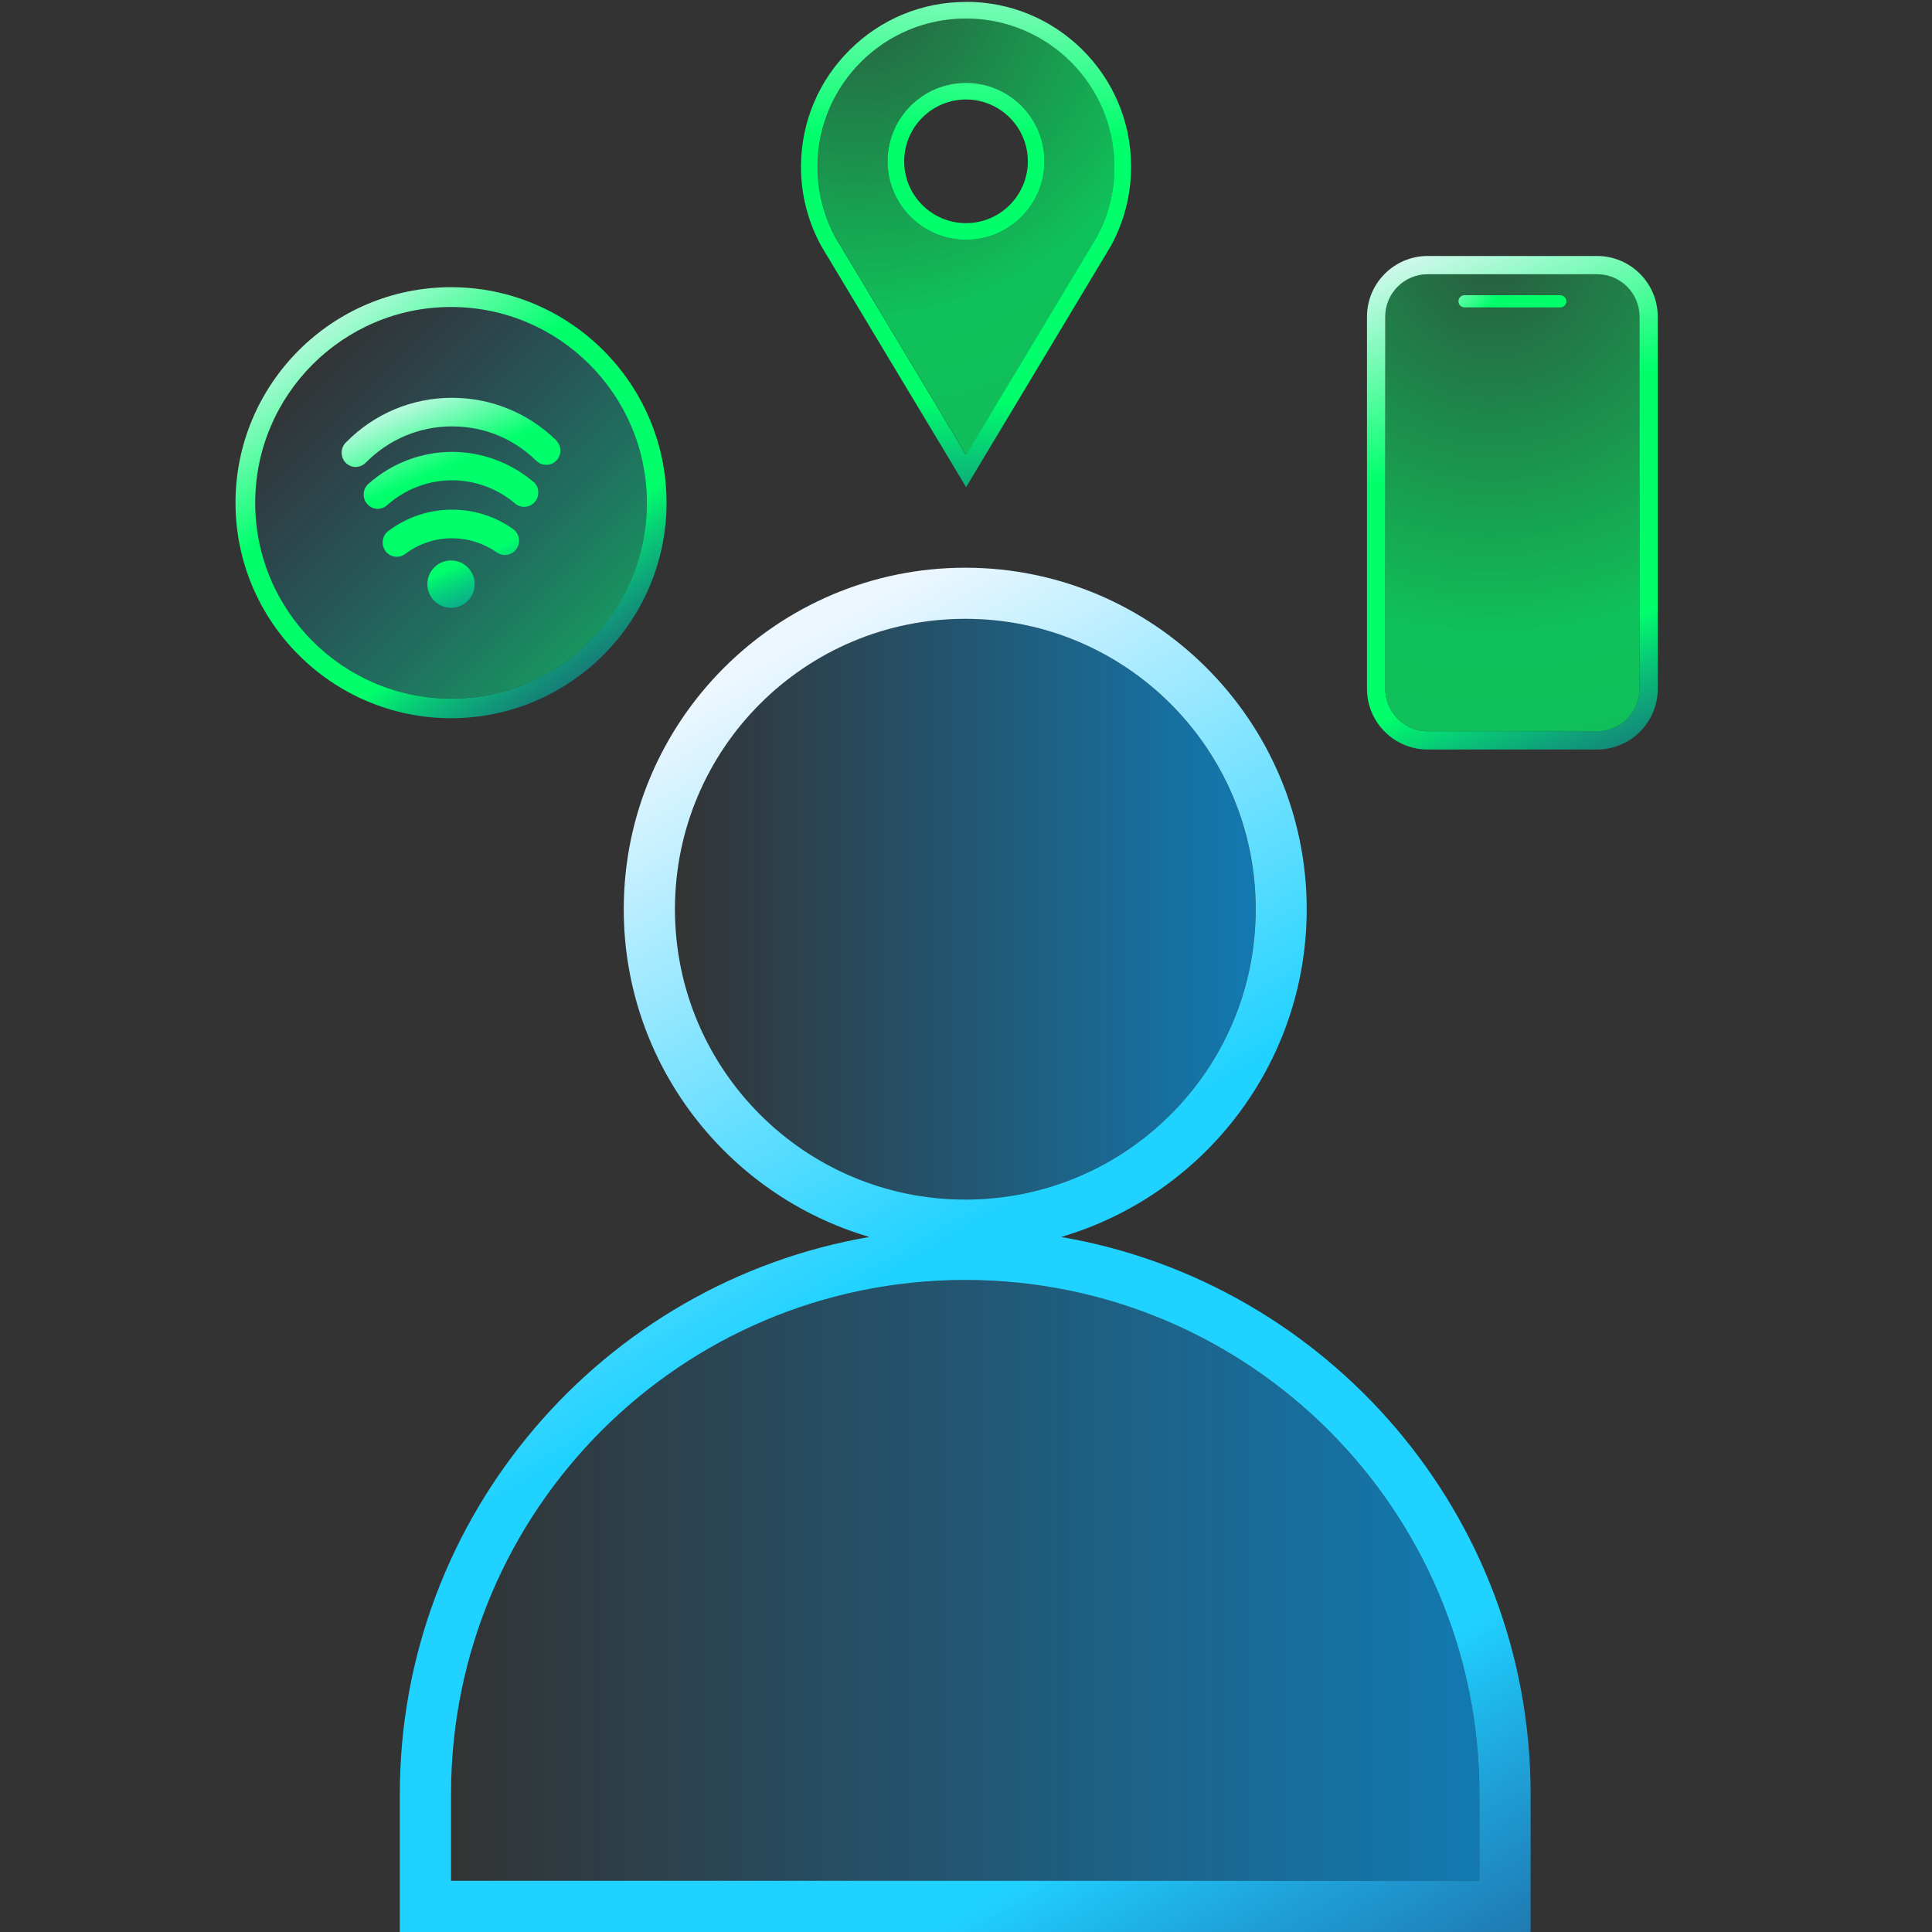 <?xml version="1.0" encoding="UTF-8"?>
<svg id="b" data-name="Icons" xmlns="http://www.w3.org/2000/svg" xmlns:xlink="http://www.w3.org/1999/xlink" viewBox="0 0 200 200">
  <rect x="0" y="0" width="200" height="200" fill="#333333" stroke="none"/>
  <defs>
    <style>
      .y {
        fill: url(#k);
      }

      .z {
        fill: url(#j);
      }

      .aa {
        fill: url(#i);
      }

      .ab {
        fill: url(#h);
      }

      .ac {
        fill: url(#p);
      }

      .ad {
        fill: url(#m);
      }

      .ae {
        fill: url(#n);
      }

      .af {
        fill: url(#l);
      }

      .ag {
        fill: url(#g);
      }

      .ah {
        fill: url(#f);
      }

      .ai {
        fill: url(#e);
      }

      .aj {
        fill: url(#d);
      }

      .ak {
        fill: url(#o);
      }

      .al {
        fill: url(#c);
      }
    </style>
    <linearGradient id="c" x1="69.87" y1="94.12" x2="129.98" y2="94.12" gradientUnits="userSpaceOnUse">
      <stop offset="0" stop-color="#00a0f6" stop-opacity="0"/>
      <stop offset="1" stop-color="#00a0f6" stop-opacity=".65"/>
    </linearGradient>
    <linearGradient id="d" x1="46.69" y1="163.6" x2="153.15" y2="163.6" xlink:href="#c"/>
    <linearGradient id="e" x1="54" y1="82.74" x2="156.11" y2="259.97" gradientUnits="userSpaceOnUse">
      <stop offset="0" stop-color="#edf7ff"/>
      <stop offset=".3" stop-color="#20d2ff"/>
      <stop offset=".6" stop-color="#20d2ff"/>
      <stop offset="1" stop-color="#005cff" stop-opacity="0"/>
    </linearGradient>
    <radialGradient id="f" cx="154.44" cy="25.98" fx="154.44" fy="25.98" r="80.71" gradientUnits="userSpaceOnUse">
      <stop offset="0" stop-color="#00ff6b" stop-opacity=".2"/>
      <stop offset=".5" stop-color="#00ff6b" stop-opacity=".7"/>
      <stop offset="1" stop-color="#00ff6b" stop-opacity=".65"/>
    </radialGradient>
    <linearGradient id="g" x1="144.95" y1="24.03" x2="174.28" y2="94.82" gradientUnits="userSpaceOnUse">
      <stop offset="0" stop-color="#edf7ff"/>
      <stop offset=".3" stop-color="#00ff6b"/>
      <stop offset=".6" stop-color="#00ff6b"/>
      <stop offset="1" stop-color="#005cff" stop-opacity="0"/>
    </linearGradient>
    <linearGradient id="h" x1="150.37" y1="25.5" x2="167.44" y2="41.19" xlink:href="#g"/>
    <radialGradient id="i" cx="-190.81" cy="-45.14" fx="-190.81" fy="-45.14" r="51.36" gradientTransform="translate(350.14 60.15) scale(1.37)" xlink:href="#f"/>
    <linearGradient id="j" x1="100.39" y1="-13.44" x2="99.22" y2="78.04" xlink:href="#g"/>
    <linearGradient id="k" x1="30.63" y1="29.79" x2="68.13" y2="81.74" xlink:href="#g"/>
    <linearGradient id="l" x1="31.89" y1="37.24" x2="68.17" y2="73.53" gradientUnits="userSpaceOnUse">
      <stop offset="0" stop-color="#00a0f6" stop-opacity="0"/>
      <stop offset="1" stop-color="#00ff6b" stop-opacity=".65"/>
    </linearGradient>
    <linearGradient id="m" x1="41.72" y1="39.73" x2="54.66" y2="69.39" xlink:href="#g"/>
    <linearGradient id="n" x1="39.9" y1="40.53" x2="52.84" y2="70.19" xlink:href="#g"/>
    <linearGradient id="o" x1="43.33" y1="39.03" x2="56.27" y2="68.69" xlink:href="#g"/>
    <linearGradient id="p" x1="38.29" y1="41.23" x2="51.24" y2="70.89" xlink:href="#g"/>
  </defs>
  <g>
    <circle class="al" cx="99.92" cy="94.12" r="30.06"/>
    <path class="aj" d="M99.92,132.5h0c29.38,0,53.23,23.85,53.23,53.23v8.97H46.69v-8.97c0-29.38,23.85-53.23,53.23-53.23Z"/>
    <path class="ai" d="M109.84,128.05c14.68-4.3,25.43-17.88,25.43-33.93,0-19.49-15.86-35.35-35.35-35.35s-35.35,15.86-35.35,35.35c0,16.05,10.75,29.63,25.43,33.93-27.56,4.73-48.61,28.79-48.61,57.68v14.27h117.06v-14.27c0-28.89-21.04-52.96-48.61-57.68ZM69.87,94.12c0-16.6,13.46-30.06,30.06-30.06s30.06,13.46,30.06,30.06-13.46,30.06-30.06,30.06-30.06-13.46-30.06-30.06ZM153.15,194.7H46.69v-8.97c0-29.4,23.83-53.23,53.23-53.23s53.23,23.83,53.23,53.23v8.97Z"/>
  </g>
  <g>
    <g>
      <path class="ah" d="M143.4,32.78c0-2.42,1.96-4.39,4.39-4.39h17.54c2.42,0,4.39,1.96,4.39,4.39v38.53c0,2.42-1.96,4.39-4.39,4.39h-17.54c-2.42,0-4.39-1.96-4.39-4.39v-38.53Z"/>
      <path class="ag" d="M165.33,28.39c2.42,0,4.39,1.96,4.39,4.39v38.53c0,2.42-1.96,4.39-4.39,4.39h-17.54c-2.42,0-4.39-1.96-4.39-4.39v-38.53c0-2.42,1.96-4.39,4.39-4.39h17.54M165.33,26.5h-17.54c-3.46,0-6.28,2.82-6.28,6.28v38.53c0,3.46,2.82,6.28,6.28,6.28h17.54c3.46,0,6.28-2.82,6.28-6.28v-38.53c0-3.46-2.82-6.28-6.28-6.28h0Z"/>
    </g>
    <path class="ab" d="M161.52,31.82h-9.91c-.35,0-.63-.28-.63-.63s.28-.63.63-.63h9.91c.35,0,.63.28.63.63s-.28.63-.63.63Z"/>
  </g>
  <g>
    <path class="aa" d="M113.48,24.65c1.19-2.18,1.88-4.67,1.89-7.32,0-.08,0-.16,0-.23-.09-8.4-6.93-15.18-15.36-15.18s-15.27,6.78-15.36,15.18c0,.08,0,.16,0,.23,0,2.65.69,5.15,1.89,7.32l13.48,22.44,13.47-22.44ZM100,24.82c-4.49,0-8.12-3.64-8.12-8.12s3.64-8.12,8.12-8.12,8.12,3.64,8.12,8.12-3.64,8.12-8.12,8.12Z"/>
    <path class="z" d="M100,1.92c8.42,0,15.26,6.78,15.36,15.18,0,.08,0,.15,0,.23,0,2.65-.69,5.15-1.89,7.32l-13.47,22.44-13.48-22.44c-1.19-2.17-1.88-4.67-1.89-7.32,0-.08,0-.15,0-.23.09-8.4,6.94-15.18,15.36-15.18M100,24.82c4.49,0,8.12-3.64,8.12-8.12s-3.64-8.12-8.12-8.12-8.12,3.64-8.12,8.12,3.64,8.12,8.12,8.12M100,.2c-4.53,0-8.79,1.75-12.01,4.94-3.22,3.18-5.02,7.42-5.07,11.94h0v.1s0,.1,0,.15c0,2.85.74,5.66,2.1,8.15l.02.03.02.03,13.48,22.44,1.47,2.45,1.47-2.45,13.47-22.44.02-.03.02-.03c1.36-2.48,2.09-5.3,2.1-8.14v-.04s0-.04,0-.04c0-.06,0-.11,0-.17h0s0-.02,0-.02c-.05-4.52-1.85-8.76-5.06-11.94-3.22-3.18-7.48-4.94-12.01-4.94h0ZM100,23.1c-3.53,0-6.4-2.87-6.4-6.4s2.87-6.4,6.4-6.4,6.4,2.87,6.4,6.4-2.87,6.4-6.4,6.4h0Z"/>
  </g>
  <g>
    <g>
      <path class="y" d="M46.69,74.35c-12.3,0-22.31-10.01-22.31-22.31s10.01-22.31,22.31-22.31,22.31,10.01,22.31,22.31-10.01,22.31-22.31,22.31ZM46.69,31.78c-11.17,0-20.27,9.09-20.27,20.27s9.09,20.27,20.27,20.27,20.27-9.09,20.27-20.27-9.09-20.27-20.27-20.27Z"/>
      <circle class="af" cx="46.69" cy="52.04" r="20.27"/>
    </g>
    <g>
      <g>
        <path class="ad" d="M55.2,49.87c-2.35-1.99-5.33-3.09-8.4-3.09h0c-3.19,0-6.27,1.18-8.66,3.31-.29.26-.47.62-.49,1.01-.02.4.1.78.36,1.07.26.3.61.47,1,.5.03,0,.06,0,.09,0,.36,0,.7-.13.97-.37,1.86-1.66,4.25-2.58,6.73-2.58h0c2.38,0,4.7.85,6.52,2.4.58.49,1.43.46,1.97-.08.03-.03.06-.06.09-.1.25-.3.37-.69.34-1.08s-.22-.75-.52-1Z"/>
        <path class="ae" d="M53.11,54.76c-1.86-1.31-4.04-2-6.31-2-2.4,0-4.68.77-6.6,2.21-.31.23-.52.58-.57.97-.06.39.04.78.27,1.1.23.32.57.52.96.58.07.01.14.02.21.02.31,0,.62-.1.87-.29,1.41-1.06,3.09-1.63,4.85-1.63,1.67,0,3.28.51,4.65,1.47.58.41,1.37.34,1.87-.17h0c.06-.07.12-.13.16-.2.22-.32.31-.72.24-1.1s-.28-.73-.6-.95Z"/>
        <path class="ak" d="M57.57,45.57c-2.91-2.83-6.73-4.39-10.77-4.39h0c-4.14,0-8.03,1.63-10.96,4.59l-.05.05c-.57.58-.56,1.52,0,2.09.28.28.65.43,1.02.43s.76-.15,1.05-.44l.03-.03c2.38-2.4,5.54-3.73,8.9-3.73s6.38,1.27,8.74,3.57c.57.55,1.49.55,2.05-.02l.03-.03c.26-.28.41-.65.4-1.04,0-.39-.17-.76-.45-1.04Z"/>
      </g>
      <circle class="ac" cx="46.69" cy="60.47" r="2.45"/>
    </g>
  </g>
</svg>